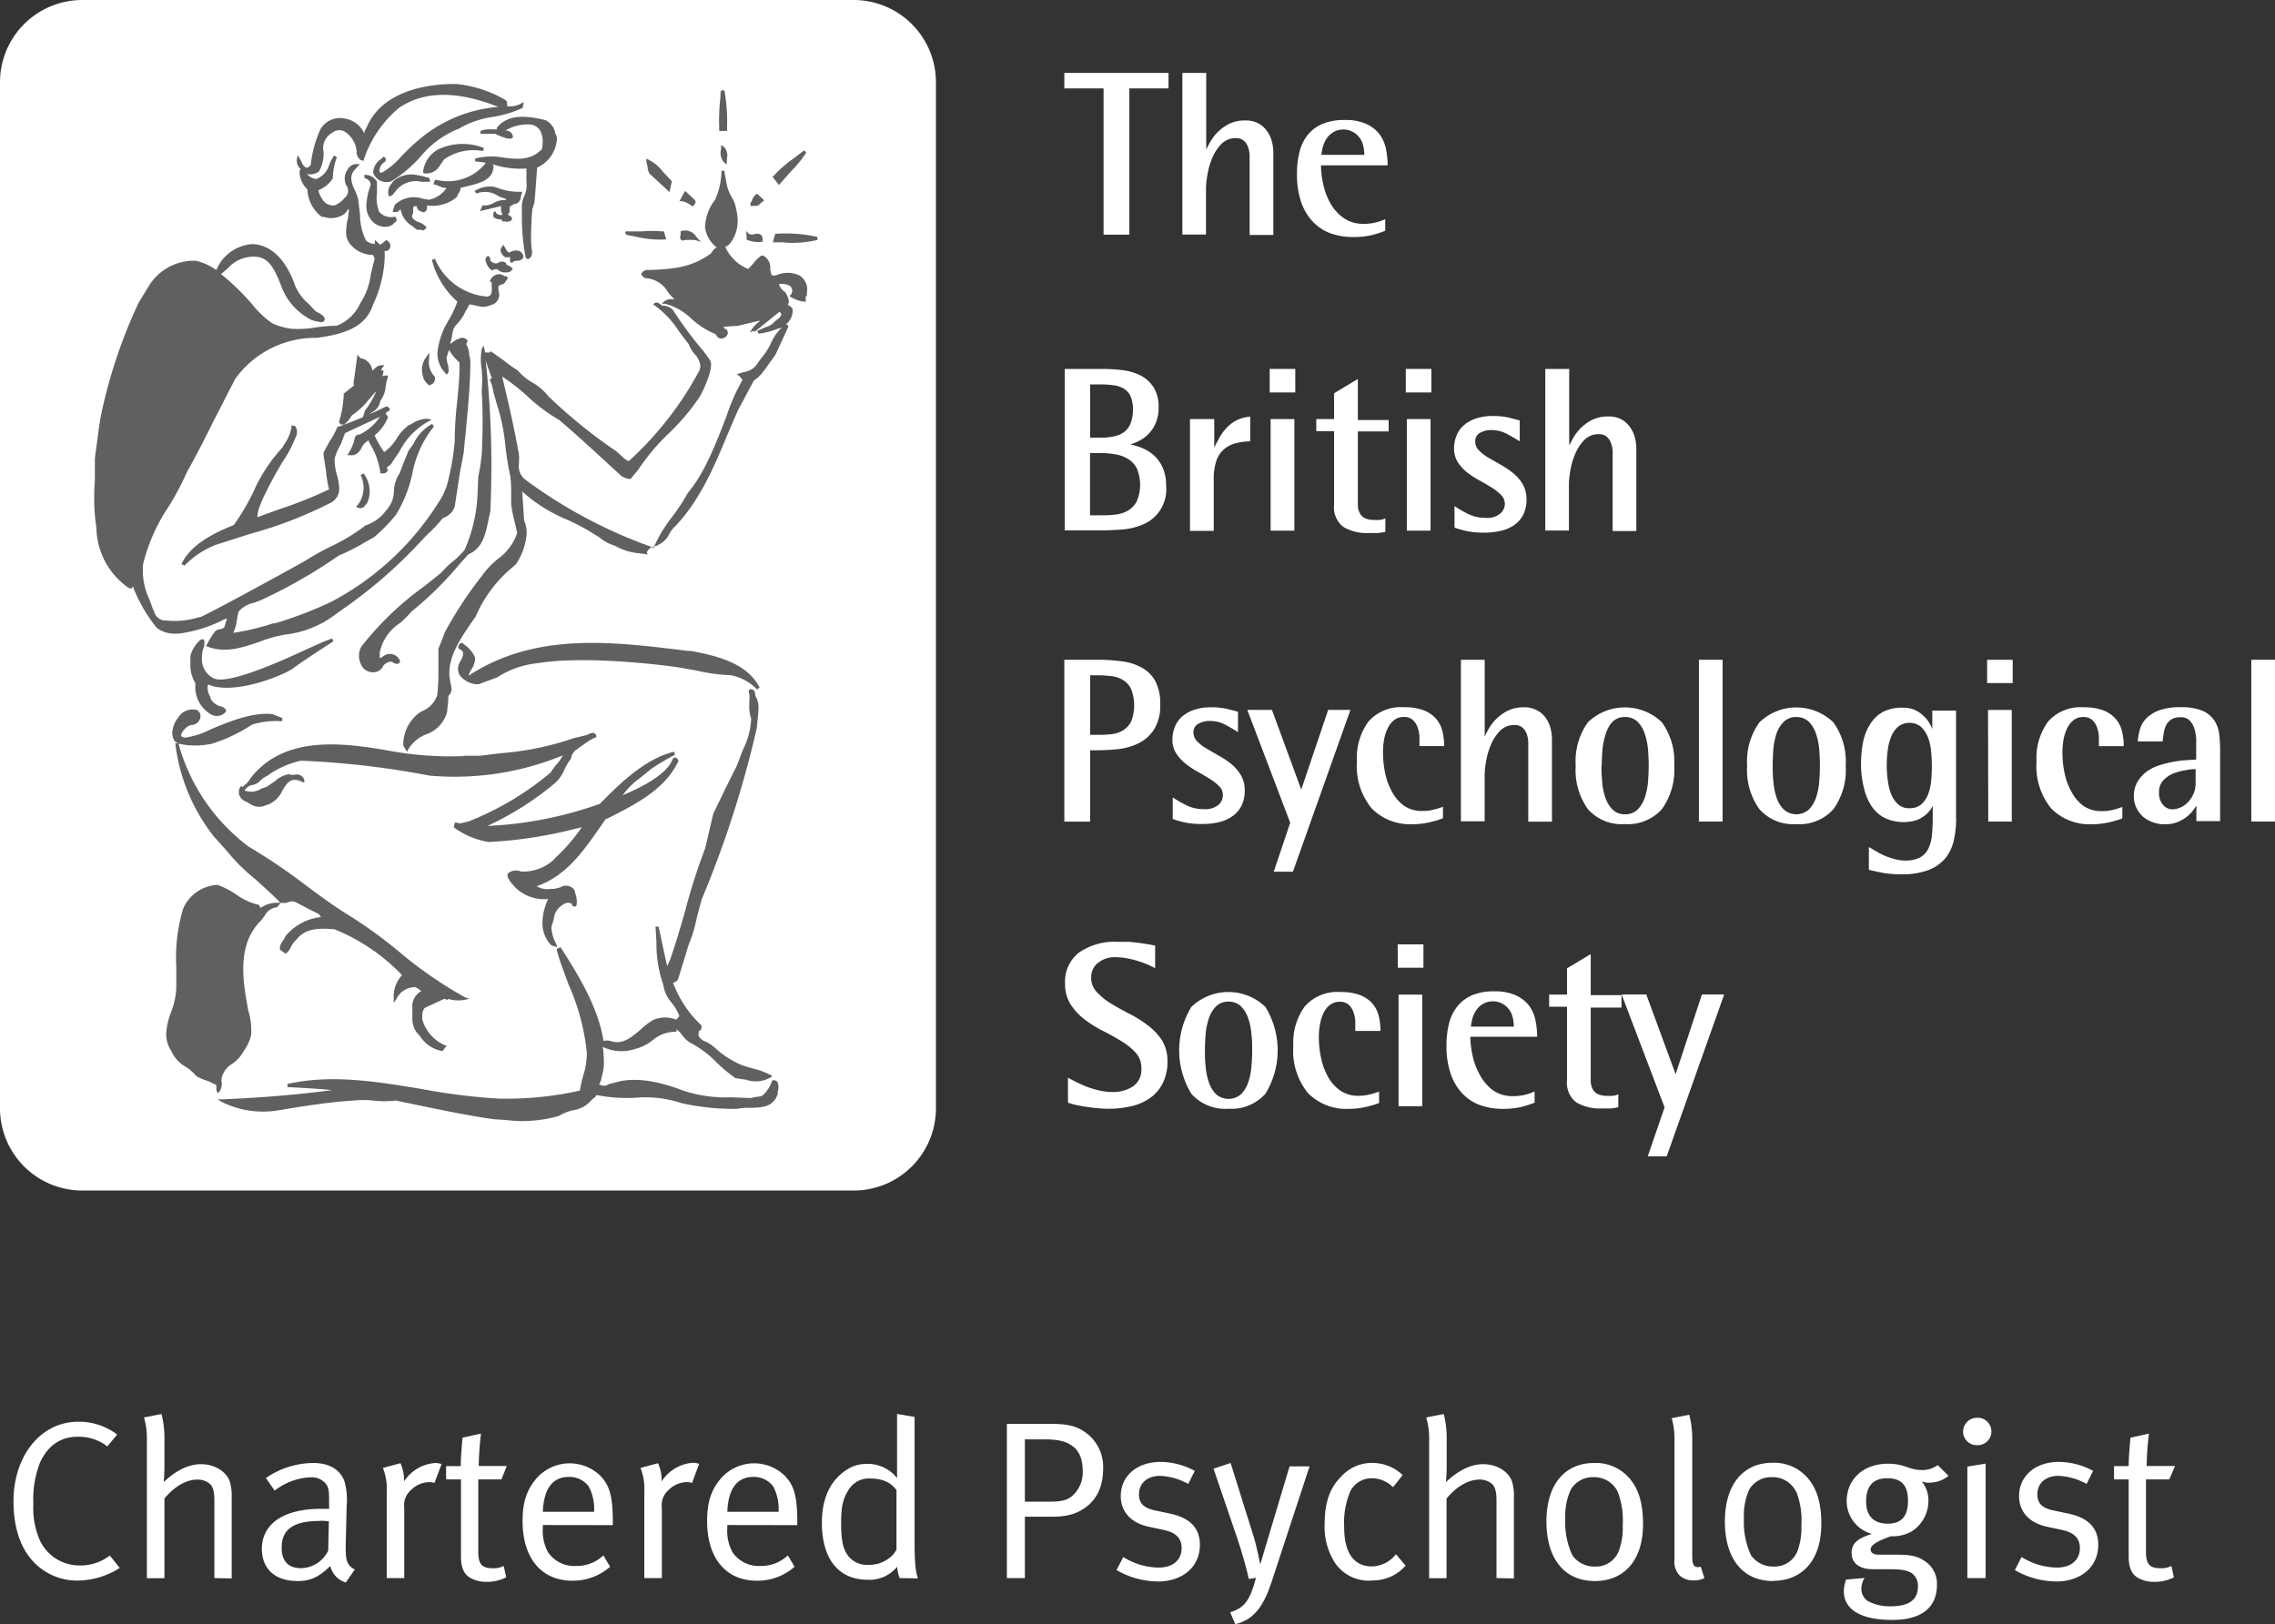 <svg xmlns="http://www.w3.org/2000/svg" viewBox="0 0 399.56 285.32"><rect x="0" y="0" width="399.56" height="285.32" fill="#333333" stroke="none"/><defs><style>.cls-1{fill:#fff;}.cls-2{fill:#606060;}</style></defs><title>Asset 1</title><g id="Layer_2" data-name="Layer 2"><g id="Layer_1-2" data-name="Layer 1"><path class="cls-1" d="M193.82,15.53h-6.89V12.81h18.3v2.72h-6.88V41.22h-4.53Z"/><path class="cls-1" d="M207.68,12.81h4.17V26.27c.17-.35.41-.82.74-1.4a8.29,8.29,0,0,1,1.31-1.7,7.92,7.92,0,0,1,2-1.42,6.13,6.13,0,0,1,2.8-.59,4.73,4.73,0,0,1,2.25.48,4.54,4.54,0,0,1,1.52,1.3,5.58,5.58,0,0,1,.88,1.8,8,8,0,0,1,.29,2.11V41.28h-4.17V27.14a5.06,5.06,0,0,0-.34-1.48,2.5,2.5,0,0,0-.76-1,2,2,0,0,0-1.27-.39,3.47,3.47,0,0,0-2.57,1,8,8,0,0,0-1.62,2.48,12.77,12.77,0,0,0-.84,2.91,15.18,15.18,0,0,0-.26,2.42V41.2h-4.15V12.81Z"/><path class="cls-1" d="M243.33,40.52a16.74,16.74,0,0,1-2.6.83,14.31,14.31,0,0,1-3.13.29,11.48,11.48,0,0,1-3.81-.62,7.92,7.92,0,0,1-3.14-2,9.64,9.64,0,0,1-2.11-3.46,15,15,0,0,1-.75-5.07,15.33,15.33,0,0,1,.43-3.76,7.84,7.84,0,0,1,1.43-3,6.47,6.47,0,0,1,2.59-1.95,9.71,9.71,0,0,1,3.91-.7,8.65,8.65,0,0,1,3.86.72,5.93,5.93,0,0,1,2.29,1.8,6.47,6.47,0,0,1,1.12,2.58,14.55,14.55,0,0,1,.29,2.87H232a16.56,16.56,0,0,0,.38,3.22,11.79,11.79,0,0,0,1.23,3.36,7.92,7.92,0,0,0,2.32,2.63,6,6,0,0,0,3.61,1.06,8.72,8.72,0,0,0,3.75-.82v2Zm-3.71-13.27a8.44,8.44,0,0,0-.13-1.33,4.21,4.21,0,0,0-.52-1.45,3.52,3.52,0,0,0-1.12-1.15,3.51,3.51,0,0,0-5,1.26,5.24,5.24,0,0,0-.58,1.46,11.24,11.24,0,0,0-.2,1.16h7.54v.05Z"/><path class="cls-1" d="M186.93,64.81h6.48a29,29,0,0,1,3.6.2,9.63,9.63,0,0,1,3.23.91A6,6,0,0,1,202.58,68a6.28,6.28,0,0,1,.9,3.61,6.59,6.59,0,0,1-.47,2.63,6.11,6.11,0,0,1-2.79,3.12,9.84,9.84,0,0,1-1.71.72,11.24,11.24,0,0,1,2.25.69,7,7,0,0,1,2,1.31,6.67,6.67,0,0,1,1.48,2.15,7.89,7.89,0,0,1,.57,3.15,6.66,6.66,0,0,1-4.24,6.82,11.75,11.75,0,0,1-3.75.84c-1.32.09-2.46.13-3.42.13H187V64.81Zm4.53,12.08h1.93a10.69,10.69,0,0,0,2.25-.24,4.38,4.38,0,0,0,1.8-.77,3.51,3.51,0,0,0,1.14-1.53,6.69,6.69,0,0,0,.4-2.42,5.67,5.67,0,0,0-.4-2.27,3.18,3.18,0,0,0-1.12-1.34,4.61,4.61,0,0,0-1.8-.63,15.65,15.65,0,0,0-2.27-.16h-1.93Zm0,13.63h1.93c.77,0,1.55,0,2.36-.11a5.68,5.68,0,0,0,2.21-.63,4.28,4.28,0,0,0,1.65-1.62,7.44,7.44,0,0,0,.07-5.83,4.24,4.24,0,0,0-1.5-1.67,6,6,0,0,0-2.2-.83,14.32,14.32,0,0,0-2.61-.24h-1.93V90.52Z"/><path class="cls-1" d="M209.09,73.62h4.17v5c.32-.66.67-1.3,1-1.91A9.1,9.1,0,0,1,215.58,75a6.1,6.1,0,0,1,4-1.8v4.32a11.64,11.64,0,0,0-2.69.38,5.09,5.09,0,0,0-2,1.1,4.66,4.66,0,0,0-1.28,2,10.31,10.31,0,0,0-.44,3.26v9H209V73.62Z"/><path class="cls-1" d="M223,64.81h4.49v4.13H223Zm.16,8.81h4.17v19.6h-4.17Z"/><path class="cls-1" d="M243.37,93.4a8.31,8.31,0,0,1-1.41.24h-1.48a8.21,8.21,0,0,1-4.54-1.07,4.33,4.33,0,0,1-1.63-3.91V75.75h-3.13V73.62h3.13V69.08l4.17-2.51v7.22h5.41v2h-5.41V87.11q0,.9,0,1.8a3.16,3.16,0,0,0,.4,1.34,1.92,1.92,0,0,0,.9.81,3.87,3.87,0,0,0,1.58.27,8.34,8.34,0,0,0,1,0,3.13,3.13,0,0,0,.95-.27v2.4Z"/><path class="cls-1" d="M246.92,64.81h4.47v4.13H246.9V64.81Zm.16,8.81h4.17v19.6h-4.17Z"/><path class="cls-1" d="M266.82,77.48c-.73-.47-1.49-.91-2.27-1.31a5.73,5.73,0,0,0-2.67-.62A4,4,0,0,0,260,76a1.65,1.65,0,0,0-.9,1.59,2.13,2.13,0,0,0,.67,1.55,7.72,7.72,0,0,0,1.67,1.28l2.17,1.24a15.81,15.81,0,0,1,2.16,1.47,7.1,7.1,0,0,1,1.66,1.92,5.27,5.27,0,0,1,.67,2.69,6,6,0,0,1-.58,2.71,5.09,5.09,0,0,1-1.59,1.8,6.78,6.78,0,0,1-2.36,1,12.5,12.5,0,0,1-2.92.32,13.7,13.7,0,0,1-3.19-.31,20.46,20.46,0,0,1-2-.56V88.91a22,22,0,0,0,2.31,1.34,6.82,6.82,0,0,0,3.14.72,3.6,3.6,0,0,0,2.59-.76,2.3,2.3,0,0,0,.8-1.71,2.19,2.19,0,0,0-.67-1.55,8.61,8.61,0,0,0-1.64-1.3c-.66-.41-1.37-.82-2.13-1.24A14.41,14.41,0,0,1,257.68,83a7.8,7.8,0,0,1-1.64-1.8,4.45,4.45,0,0,1-.66-2.43,6,6,0,0,1,.39-2.15A4.78,4.78,0,0,1,257,74.79a6.24,6.24,0,0,1,2.13-1.24,9.09,9.09,0,0,1,3.15-.47,11.75,11.75,0,0,1,2.83.31l1.8.47v3.6Z"/><path class="cls-1" d="M271.44,64.81h4.16V78.27c.17-.35.42-.82.74-1.4a8.34,8.34,0,0,1,1.32-1.7,7.75,7.75,0,0,1,2-1.42,6.25,6.25,0,0,1,2.79-.59,4.77,4.77,0,0,1,2.26.48,4.61,4.61,0,0,1,1.51,1.3,5.82,5.82,0,0,1,.89,1.8,7.94,7.94,0,0,1,.28,2.11V93.28h-4.16V79.14a5.34,5.34,0,0,0-.36-1.48,2.5,2.5,0,0,0-.76-1,2,2,0,0,0-1.28-.39,3.46,3.46,0,0,0-2.56,1,8,8,0,0,0-1.62,2.48,12.72,12.72,0,0,0-.85,2.92,14.92,14.92,0,0,0-.25,2.41V93.2H271.4V64.81Z"/><path class="cls-1" d="M186.93,115.9h5.84a32,32,0,0,1,4.37.29,9.57,9.57,0,0,1,3.48,1.14,6.09,6.09,0,0,1,2.31,2.36,8.4,8.4,0,0,1,.84,4,7.88,7.88,0,0,1-1.11,4.5,6.85,6.85,0,0,1-2.78,2.42,10.81,10.81,0,0,1-3.61,1c-1.27.12-2.47.19-3.6.19h-1.21v12.53h-4.53V115.9Zm4.53,13.18h1.31a18.19,18.19,0,0,0,2.45-.11,4.91,4.91,0,0,0,2.06-.7,3.92,3.92,0,0,0,1.42-1.6,7.94,7.94,0,0,0,0-5.52,3.51,3.51,0,0,0-1.28-1.57,4.84,4.84,0,0,0-2-.77,17.63,17.63,0,0,0-2.71-.18h-1.24Z"/><path class="cls-1" d="M217.37,128.58c-.74-.48-1.5-.92-2.27-1.32a5.73,5.73,0,0,0-2.69-.61,4.08,4.08,0,0,0-1.9.47,1.65,1.65,0,0,0-.9,1.58,2.23,2.23,0,0,0,.67,1.56,7.74,7.74,0,0,0,1.68,1.27l2.16,1.25a14.36,14.36,0,0,1,2.16,1.46,7.06,7.06,0,0,1,1.66,1.95,5,5,0,0,1,.67,2.68,5.78,5.78,0,0,1-.58,2.71,5,5,0,0,1-1.58,1.8,6.86,6.86,0,0,1-2.36,1.05,12.5,12.5,0,0,1-2.92.32,14.29,14.29,0,0,1-3.2-.3,20.5,20.5,0,0,1-2-.57v-3.8a22,22,0,0,0,2.31,1.34,6.78,6.78,0,0,0,3.13.72,3.64,3.64,0,0,0,2.6-.76,2.3,2.3,0,0,0,.77-1.71,2.14,2.14,0,0,0-.66-1.55,8.59,8.59,0,0,0-1.65-1.3c-.66-.41-1.37-.83-2.12-1.25a13.85,13.85,0,0,1-2.13-1.42,7.8,7.8,0,0,1-1.64-1.8,4.38,4.38,0,0,1-.67-2.44,6,6,0,0,1,.4-2.14,4.73,4.73,0,0,1,1.21-1.81,6.2,6.2,0,0,1,2.12-1.24,9.18,9.18,0,0,1,3.16-.47,11.75,11.75,0,0,1,2.83.31l1.8.46v3.61Z"/><path class="cls-1" d="M226.6,144.53l-7.54-19.83h4.33l5.15,14,4.73-14h3.91l-10.1,28.43h-3.37Z"/><path class="cls-1" d="M253.34,143.79a18.27,18.27,0,0,1-2.6.73,13,13,0,0,1-2.63.27A9.46,9.46,0,0,1,240.9,142a11.71,11.71,0,0,1-2.58-8.28,10.82,10.82,0,0,1,2-6.94,7.59,7.59,0,0,1,6.28-2.54,9.62,9.62,0,0,1,3.32.49,5.56,5.56,0,0,1,2.18,1.4,5.28,5.28,0,0,1,1.19,2.16,10.43,10.43,0,0,1,.34,2.78H249.3v-1.8a6.12,6.12,0,0,0-.38-1.64,3,3,0,0,0-.85-1.21,2.27,2.27,0,0,0-1.55-.47,2.65,2.65,0,0,0-1.59.49,3.79,3.79,0,0,0-1.13,1.35,7.32,7.32,0,0,0-.69,2,12.74,12.74,0,0,0-.21,2.47,16.91,16.91,0,0,0,.39,3.61,11.25,11.25,0,0,0,1.25,3.31,7.05,7.05,0,0,0,2.05,2.36,5.46,5.46,0,0,0,3.23.92,7.75,7.75,0,0,0,1.8-.19,13,13,0,0,0,1.81-.55v1.93Z"/><path class="cls-1" d="M256.6,115.9h4.16v13.47c.17-.36.42-.83.74-1.41a8,8,0,0,1,1.32-1.69,7.79,7.79,0,0,1,2-1.43,6.25,6.25,0,0,1,2.79-.59,4.66,4.66,0,0,1,2.26.49A4.46,4.46,0,0,1,271.4,126a5.87,5.87,0,0,1,.89,1.81,7.84,7.84,0,0,1,.28,2.11v14.42h-4.16V130.24a5,5,0,0,0-.34-1.48,2.44,2.44,0,0,0-.76-1,2,2,0,0,0-1.28-.4,3.47,3.47,0,0,0-2.56,1,7.84,7.84,0,0,0-1.62,2.47,13,13,0,0,0-.85,2.92,15,15,0,0,0-.25,2.42v8.11h-4.17V115.9Z"/><path class="cls-1" d="M285.4,144.77a7.94,7.94,0,0,1-6.52-2.63,11.86,11.86,0,0,1-2.14-7.63,11.86,11.86,0,0,1,2.14-7.63,9.39,9.39,0,0,1,13,0,11.74,11.74,0,0,1,2.16,7.63,11.74,11.74,0,0,1-2.16,7.63A8,8,0,0,1,285.4,144.77Zm-4.14-10.26c0,.9.05,1.85.13,2.85a11.37,11.37,0,0,0,.56,2.76,5.53,5.53,0,0,0,1.26,2.09,3,3,0,0,0,2.19.83,3,3,0,0,0,2.21-.83,5.29,5.29,0,0,0,1.26-2.09,11.89,11.89,0,0,0,.57-2.76q.12-1.49.12-2.85t-.12-2.85a11.78,11.78,0,0,0-.57-2.76,5.36,5.36,0,0,0-1.26-2.11,3.05,3.05,0,0,0-2.21-.83,3,3,0,0,0-2.19.83A5.38,5.38,0,0,0,282,129a11.87,11.87,0,0,0-.56,2.76c-.08,1-.13,1.88-.13,2.78Z"/><path class="cls-1" d="M298.38,115.9h4.16v28.42h-4.16Z"/><path class="cls-1" d="M315.47,144.77a7.9,7.9,0,0,1-6.47-2.63,11.81,11.81,0,0,1-2.15-7.63A11.79,11.79,0,0,1,309,126.9a9.36,9.36,0,0,1,13,0,11.74,11.74,0,0,1,2.16,7.63,11.71,11.71,0,0,1-2.16,7.62,8,8,0,0,1-6.56,2.62Zm-4.13-10.26c0,.9,0,1.85.13,2.85a11.85,11.85,0,0,0,.55,2.76,5.43,5.43,0,0,0,1.27,2.09,3.33,3.33,0,0,0,4.4,0,5.53,5.53,0,0,0,1.26-2.09,11.87,11.87,0,0,0,.56-2.76q.12-1.49.12-2.85t-.12-2.85a11.28,11.28,0,0,0-.56-2.76,5.48,5.48,0,0,0-1.26-2.11,3.09,3.09,0,0,0-2.22-.83,3,3,0,0,0-2.18.83A5.5,5.5,0,0,0,312,128.9a11.85,11.85,0,0,0-.55,2.76C311.38,132.66,311.34,133.61,311.34,134.51Z"/><path class="cls-1" d="M343.56,143.74a17.52,17.52,0,0,1-.41,3.88,7.71,7.71,0,0,1-1.48,3.14,7.27,7.27,0,0,1-2.94,2.07,13.14,13.14,0,0,1-4.85.76,18.14,18.14,0,0,1-3.21-.26c-.88-.17-1.69-.35-2.44-.54v-4l1.18.7a13.7,13.7,0,0,0,1.47.77,13,13,0,0,0,1.81.64,6.83,6.83,0,0,0,1.91.27,5.47,5.47,0,0,0,2.61-.54,3.48,3.48,0,0,0,1.46-1.53,6.89,6.89,0,0,0,.63-2.35,29.19,29.19,0,0,0,.15-3V141.6a6.59,6.59,0,0,1-.56.82,4.65,4.65,0,0,1-1.05,1,5.23,5.23,0,0,1-1.46.72,7.84,7.84,0,0,1-5.41-.47,6.3,6.3,0,0,1-2.28-2.07,9.49,9.49,0,0,1-1.32-3.17,17.13,17.13,0,0,1-.52-4,20.62,20.62,0,0,1,.34-3.92,9,9,0,0,1,1.21-3.2,6.21,6.21,0,0,1,2.23-2.21,7.19,7.19,0,0,1,3.61-.78,5.06,5.06,0,0,1,2.07.4,5.5,5.5,0,0,1,1.48,1,5.27,5.27,0,0,1,1,1.19,10.18,10.18,0,0,1,.58,1.14v-3.23h4.17v19Zm-12.19-9.36a20.52,20.52,0,0,0,.17,2.6,9.89,9.89,0,0,0,.59,2.47,4.84,4.84,0,0,0,1.19,1.8,2.81,2.81,0,0,0,2,.73,3.12,3.12,0,0,0,2.15-.71,4.58,4.58,0,0,0,1.19-1.8,9,9,0,0,0,.52-2.4c.07-.86.11-1.71.11-2.54s-.05-1.69-.13-2.58a9,9,0,0,0-.56-2.45,5.19,5.19,0,0,0-1.19-1.8,3.24,3.24,0,0,0-4.09,0,4.7,4.7,0,0,0-1.21,1.8,9.35,9.35,0,0,0-.58,2.4,22.78,22.78,0,0,0-.16,2.48Z"/><path class="cls-1" d="M349,115.9h4.49V120H349Zm.16,8.82h4.17v19.6H349.2Z"/><path class="cls-1" d="M372.7,143.79a18.27,18.27,0,0,1-2.6.73,13,13,0,0,1-2.63.27,9.46,9.46,0,0,1-7.21-2.76,11.74,11.74,0,0,1-2.58-8.3,10.82,10.82,0,0,1,2-6.94,7.59,7.59,0,0,1,6.28-2.54,9.62,9.62,0,0,1,3.32.49,5.67,5.67,0,0,1,2.18,1.4,5.2,5.2,0,0,1,1.19,2.17,10.36,10.36,0,0,1,.34,2.77h-4.36v-1.8a6.21,6.21,0,0,0-.38-1.64,3,3,0,0,0-.85-1.21,2.32,2.32,0,0,0-1.55-.47,2.67,2.67,0,0,0-1.59.49,3.79,3.79,0,0,0-1.13,1.35,7.32,7.32,0,0,0-.69,2,12.74,12.74,0,0,0-.21,2.47,16.84,16.84,0,0,0,.39,3.61,11.25,11.25,0,0,0,1.25,3.31,7.12,7.12,0,0,0,2.05,2.38,5.46,5.46,0,0,0,3.23.92,7.75,7.75,0,0,0,1.8-.19,13.83,13.83,0,0,0,1.8-.54v1.92Z"/><path class="cls-1" d="M385.68,141.6a9.55,9.55,0,0,1-.7,1,6.29,6.29,0,0,1-1.14,1.05,6.69,6.69,0,0,1-1.59.83,6,6,0,0,1-2.11.32,5.61,5.61,0,0,1-2.14-.4,5.41,5.41,0,0,1-1.7-1,5.18,5.18,0,0,1-1.11-1.55,4.55,4.55,0,0,1-.42-1.92,4.93,4.93,0,0,1,.63-2.57,6.24,6.24,0,0,1,1.62-1.81,7.83,7.83,0,0,1,2.22-1.11,21.24,21.24,0,0,1,2.47-.62,17.68,17.68,0,0,1,2.29-.28l1.72-.11v-3.61a7.3,7.3,0,0,0-.31-1.8,3.65,3.65,0,0,0-.83-1.44,2.09,2.09,0,0,0-1.59-.58,3,3,0,0,0-1.55.34,2.54,2.54,0,0,0-.92.92,4.34,4.34,0,0,0-.47,1.35c-.09.52-.17,1.07-.23,1.64h-4.36a10.18,10.18,0,0,1,.39-2.18,4.6,4.6,0,0,1,1.14-1.91,6.19,6.19,0,0,1,2.27-1.39,11.1,11.1,0,0,1,3.75-.54,9.67,9.67,0,0,1,3.77.61,4.86,4.86,0,0,1,2.07,1.65,5.39,5.39,0,0,1,.89,2.36,21.47,21.47,0,0,1,.18,2.77v12.63h-4.17V141.6Zm0-6.48a7.46,7.46,0,0,0-1.8.18,9.69,9.69,0,0,0-2.13.56,5,5,0,0,0-1.8,1.21,3,3,0,0,0-.76,2.16,3.15,3.15,0,0,0,.68,2.13,2.17,2.17,0,0,0,1.72.81,3.33,3.33,0,0,0,1.24-.27,3.8,3.8,0,0,0,1.31-.85,4.79,4.79,0,0,0,1.48-3.6v-2.31Z"/><path class="cls-1" d="M395.4,115.9h4.16v28.42H395.4Z"/><path class="cls-1" d="M202.93,170.1l-1.1-.54a15.42,15.42,0,0,0-1.64-.63,17.31,17.31,0,0,0-2-.54,12.42,12.42,0,0,0-2.28-.24,4.71,4.71,0,0,0-3.08,1,3.21,3.21,0,0,0-1.19,2.59,3.57,3.57,0,0,0,1,2.54,12,12,0,0,0,2.38,1.95c1,.61,2.06,1.2,3.23,1.81a19.53,19.53,0,0,1,3.23,2,10.41,10.41,0,0,1,2.56,2.65,6.83,6.83,0,0,1,1,3.77,8.34,8.34,0,0,1-.81,3.8,7.18,7.18,0,0,1-2.2,2.6,9.24,9.24,0,0,1-3.3,1.46,17.14,17.14,0,0,1-4,.45,20.39,20.39,0,0,1-2.34-.13c-.77-.08-1.48-.18-2.13-.29s-1.21-.22-1.69-.34a8.11,8.11,0,0,1-1-.31v-4.39c.32.19.76.42,1.32.7s1.15.55,1.8.83a18,18,0,0,0,2.27.7,10.66,10.66,0,0,0,2.45.29,6.4,6.4,0,0,0,3.61-1,3.58,3.58,0,0,0,1.44-3.15,4,4,0,0,0-1-2.76,11.52,11.52,0,0,0-2.47-2c-1-.61-2.06-1.21-3.23-1.8a19.53,19.53,0,0,1-3.23-2,10.84,10.84,0,0,1-2.47-2.63,6.64,6.64,0,0,1-1-3.73,6.44,6.44,0,0,1,2.44-5.42,11,11,0,0,1,6.88-1.89h2l1.8.2,1.59.25,1.11.2V170Z"/><path class="cls-1" d="M215.75,194.77a7.92,7.92,0,0,1-6.51-2.63,14.67,14.67,0,0,1,0-15.26,9.39,9.39,0,0,1,13,0,14.56,14.56,0,0,1,0,15.26A8,8,0,0,1,215.75,194.77Zm-4.13-10.26c0,.9,0,1.85.13,2.85a11.37,11.37,0,0,0,.56,2.76,5.53,5.53,0,0,0,1.26,2.09,3.33,3.33,0,0,0,4.4,0,5.29,5.29,0,0,0,1.26-2.09,11.37,11.37,0,0,0,.56-2.76c.09-1,.13-1.94.13-2.85s0-1.86-.13-2.85a11.28,11.28,0,0,0-.56-2.76,5.36,5.36,0,0,0-1.26-2.11,3.06,3.06,0,0,0-2.22-.83,3,3,0,0,0-2.18.83,5.48,5.48,0,0,0-1.26,2.11,11.37,11.37,0,0,0-.56,2.76C211.67,182.66,211.62,183.61,211.62,184.51Z"/><path class="cls-1" d="M242.17,193.79a18.27,18.27,0,0,1-2.6.73,13,13,0,0,1-2.63.27,9.46,9.46,0,0,1-7.21-2.76,11.71,11.71,0,0,1-2.58-8.28,10.77,10.77,0,0,1,2-6.94,7.56,7.56,0,0,1,6.27-2.54,9.36,9.36,0,0,1,3.32.49,5.56,5.56,0,0,1,2.18,1.4,5.28,5.28,0,0,1,1.19,2.16,10.86,10.86,0,0,1,.34,2.78h-4.42v-1.8a5.76,5.76,0,0,0-.38-1.64,2.85,2.85,0,0,0-.84-1.21,2.3,2.3,0,0,0-1.55-.47,2.65,2.65,0,0,0-1.59.49,3.81,3.81,0,0,0-1.14,1.35,7.64,7.64,0,0,0-.68,2,12.75,12.75,0,0,0-.22,2.47,17.59,17.59,0,0,0,.4,3.61,11.51,11.51,0,0,0,1.24,3.31,7.13,7.13,0,0,0,2.11,2.36,5.44,5.44,0,0,0,3.23.92,7.81,7.81,0,0,0,1.8-.19,12.47,12.47,0,0,0,1.8-.55v1.93Z"/><path class="cls-1" d="M245.47,165.9H250V170h-4.49Zm.16,8.82h4.16v19.6h-4.16Z"/><path class="cls-1" d="M269.59,193.67a17,17,0,0,1-2.59.83,14.46,14.46,0,0,1-3.14.29,11.48,11.48,0,0,1-3.81-.62,8,8,0,0,1-3.14-2,9.47,9.47,0,0,1-2.1-3.46,14.79,14.79,0,0,1-.76-5.07,15.2,15.2,0,0,1,.43-3.79,7.8,7.8,0,0,1,1.43-3,6.73,6.73,0,0,1,2.59-2,9.76,9.76,0,0,1,3.92-.7,8.77,8.77,0,0,1,3.85.72,6,6,0,0,1,2.29,1.81,6.43,6.43,0,0,1,1.12,2.57,14.63,14.63,0,0,1,.29,2.87H258.23a16.67,16.67,0,0,0,.38,3.23,12,12,0,0,0,1.28,3.44,8.25,8.25,0,0,0,2.27,2.71,6.09,6.09,0,0,0,3.61,1.06,8.87,8.87,0,0,0,3.75-.83v1.89Zm-3.71-13.27a8.57,8.57,0,0,0-.13-1.34,4.23,4.23,0,0,0-.52-1.44,3.52,3.52,0,0,0-1.12-1.15,3.51,3.51,0,0,0-5,1.26,5.24,5.24,0,0,0-.58,1.46,11.53,11.53,0,0,0-.2,1.15h7.54v.06Z"/><path class="cls-1" d="M284.27,194.48a8.31,8.31,0,0,1-1.41.24h-1.48a8.21,8.21,0,0,1-4.54-1.07,4.33,4.33,0,0,1-1.62-3.91V176.85h-3.14v-2.13h3.14V170.1l4.16-2.5v7.21h5.41V177h-5.41v11.28c0,.6,0,1.2,0,1.81a3.31,3.31,0,0,0,.4,1.33,1.92,1.92,0,0,0,.9.81,4,4,0,0,0,1.59.27,8.18,8.18,0,0,0,1,0,3.13,3.13,0,0,0,.95-.27v2.29Z"/><path class="cls-1" d="M292.35,194.53l-7.54-19.83h4.33l5.15,14,4.62-14h3.91l-10.1,28.44h-3.33Z"/><path class="cls-2" d="M26.84,90.21,31,82.41c1.67-3.1,3.4-6.19,4.93-9.56A23.33,23.33,0,0,1,48.29,58.53a16.34,16.34,0,0,1-8.78-6.2l-.68-.68-1.67-1.38a6.72,6.72,0,0,0-5.86-1.41,12.38,12.38,0,0,0-5.08,6.88l-1.45,2.83-.29.72-1.13,3.1a75.75,75.75,0,0,0-4.58,27c0,1.55,0,3.12.12,4.69a12.36,12.36,0,0,0,3.82,7.71,1.9,1.9,0,0,1,.52.5,7.75,7.75,0,0,1-.21-1.79,20.84,20.84,0,0,1,3.32-9.34Z"/><path class="cls-2" d="M133.54,47.79a3,3,0,0,1,0-.6v-.27a1.53,1.53,0,0,0-.41.81h.37"/><path class="cls-2" d="M64.35,65.4v-.33a5.08,5.08,0,0,1-.5-.54l-.27,2.07a1.7,1.7,0,0,0,.81-1.08"/><path class="cls-2" d="M39.22,186.45a1.5,1.5,0,0,1-1.65-1.34,1.6,1.6,0,0,1,0-.31l-.2-.85v-.16l.43-.68a22.82,22.82,0,0,1,3-4,18.37,18.37,0,0,1-.91-5.7A22.48,22.48,0,0,1,42,164.24a15.72,15.72,0,0,1,3.12-4.13,16.91,16.91,0,0,1-6.2-1.92,3.06,3.06,0,0,0-3.69.12,2.61,2.61,0,0,0-1,.89,3.8,3.8,0,0,0-.64,2.07v4.91c.14,5,.31,10.2-2.71,14.66-1.34,2.66.81,3.92,2.89,5.16A7.25,7.25,0,0,1,36,187.69a1.93,1.93,0,0,0,1.76.23h.76c.21-.44.45-.91.7-1.39m.17-21.11h.41v.39a3.09,3.09,0,0,0,.58,2.33l.25.35h-.44a1.58,1.58,0,0,1-1.32-.2.9.9,0,0,1-.25-.75V167a1.31,1.31,0,0,1,.79-1.67l.08,0"/><path class="cls-2" d="M39.43,183.73l-.1.31a2.48,2.48,0,0,0,.18.76,3.18,3.18,0,0,1,.19.75,11.62,11.62,0,0,1,1.38-1.82l.21-.87a3.64,3.64,0,0,0,0-.66,5.61,5.61,0,0,0-1.88,1.61"/><path class="cls-2" d="M126.17,41.12a12.53,12.53,0,0,1,.21-1.92l.19-1.22.76.73v.14a3.64,3.64,0,0,0,0,.66,7.22,7.22,0,0,0,0,.93v.48a5.8,5.8,0,0,0,.66-2.48,8.53,8.53,0,0,0-.8-3.34,7.63,7.63,0,0,0-1.68,4.12,4.26,4.26,0,0,0,.25,1.37l.42.7v-.17"/><path class="cls-2" d="M127.85,48.74a3.36,3.36,0,0,1,1.75-.19h.79a7.54,7.54,0,0,1-3.51-2.82v-.67a6.7,6.7,0,0,1-1.49,1.47l-.23.19a8.5,8.5,0,0,1-1.79.88l-.33.15-.25.12a8.55,8.55,0,0,1-1.41.54,18.36,18.36,0,0,0,3.22.23l3.37.14"/><path class="cls-2" d="M66.66,65.34v-.17l-.6.89a3.89,3.89,0,0,1-2.33,2.06,3.92,3.92,0,0,0-2.07,1.6,4.79,4.79,0,0,0,0,1.07v.14L62,70.6a25,25,0,0,0,4-4.13l.56-1.13"/><path class="cls-1" d="M149.93,0H14.45A14.45,14.45,0,0,0,0,14.45V194.69a14.45,14.45,0,0,0,14.45,14.45H149.93a14.45,14.45,0,0,0,14.45-14.45V14.45A14.45,14.45,0,0,0,149.93,0"/><path class="cls-2" d="M135.79,31a21,21,0,0,1,3.68-3.23l1.73-1.34.41.36a19.63,19.63,0,0,1-2.74,3.36l-2.07,2.35L135.65,31Z"/><path class="cls-2" d="M132.12,35.09a2,2,0,0,1,.64-.92l.18-.15,1,.89.25.31-.64.51a1.05,1.05,0,0,1-1,.44h-.76v-.52a.88.88,0,0,0,.31-.56"/><path class="cls-2" d="M131.08,41.29v-.7l.46.49a1.3,1.3,0,0,0,1.09,0h.15a1.09,1.09,0,0,1,.95.25,1.07,1.07,0,0,1,.18.93v.23h-.24a5,5,0,0,1-2.54-.4v-.8Z"/><path class="cls-2" d="M126.54,17c0-.89,0-1.11.38-1.16a.36.36,0,0,1,.37.27v.13a31,31,0,0,1,.41,6V23h-1.38v-.27a36.65,36.65,0,0,1,.22-5.74"/><path class="cls-2" d="M127.7,27.83l-.1,1.07-.4-.33a2.57,2.57,0,0,1-.55-2.42v-.66l.37.21a2.07,2.07,0,0,1,.62,2.21"/><path class="cls-2" d="M123.12,42.5l-1-.33a14.74,14.74,0,0,0-1.88,0,.68.68,0,0,1-.62,0,.85.85,0,0,1-.08-.88v-.7h.14a2.25,2.25,0,0,1,2.6,1Z"/><path class="cls-2" d="M120.14,33.85l.19-.31L122,35.09l.19.39-.17.38-.33.41-.82-.52a3.43,3.43,0,0,0-1.12-.41h-.41Z"/><path class="cls-2" d="M114,28.1a7.27,7.27,0,0,1,2.42,2.06L118,31.85l-.41,1.9-3.51-3.24a2.65,2.65,0,0,1-.35-1.26l-.21-.83v-.57Z"/><path class="cls-2" d="M109.82,40.77a.39.39,0,0,1,.44-.12h2.29a25.13,25.13,0,0,1,3.88,0h.18l.4,1.42h-.29a17.75,17.75,0,0,1-4.65-.41l-1.9-.37-.31-.19V41Z"/><path class="cls-2" d="M97.44,23.2l.37.93v.23a5.89,5.89,0,0,1-3.47,5.08L94,34l-.14,1.59-.21.68-.17.52c-.14,1.69-.2,3.24-.2,4.5a15,15,0,0,0,.16,2.84v.34a1.11,1.11,0,0,1-.58,1,.44.44,0,0,1-.54-.28.43.43,0,0,0,0,0,36,36,0,0,1-.66-6.71V36.87a2.89,2.89,0,0,1,0-.72,4.29,4.29,0,0,1,.39-1.65,4.62,4.62,0,0,0,.41-2.56V29.6A15.46,15.46,0,0,1,87,29l-.6-.13.27.17v.12c0,2.46-2.45,3-4.4,3.51L80.86,33v.21a1.21,1.21,0,0,1-.31.72l-.25.48v.16a6.76,6.76,0,0,1-6,1.38h.2l.37.13H75v.43a.76.76,0,0,1-.66.79L74,37.16a1,1,0,0,1-.8-.93h-.48a.75.75,0,0,0-.16.58v.64a1.25,1.25,0,0,0-.19.56v.16a2.07,2.07,0,0,0,1.18.85,3.09,3.09,0,0,1,1.3.86H75l-.54.58-.76-.1h-.5l-.77-.64a4.15,4.15,0,0,1-2.06-2.93l-.17.08a.83.83,0,0,1-.88.37H69V37l.33-1a4.84,4.84,0,0,1,5-1.07l1,.16A4.93,4.93,0,0,0,78.44,33h.23a2.51,2.51,0,0,1-1.49-.29l-.8-.31h-.27l.27-.8h.27a8.5,8.5,0,0,0,8.69-3,13.22,13.22,0,0,0-1.88-.23v-.53a11.71,11.71,0,0,1,5-.15c2.45.29,4.78.54,6.72-1.5a6.59,6.59,0,0,0,.13-1.33,3.66,3.66,0,0,0-.54-2.06,2.26,2.26,0,0,0-1.67-.93,7.59,7.59,0,0,0-4.38,1.08,1.2,1.2,0,0,1,1.36,1c0,.05,0,.1,0,.15a.59.59,0,0,1-.71.23H89l-.72-.27A6.19,6.19,0,0,1,87,23.51H84.39V23a4.05,4.05,0,0,1,1.79-.27h1.08v-.29c2.06-2.54,5.41-2.06,8.46-1.36a3.08,3.08,0,0,1,1.78,2.21"/><path class="cls-2" d="M87.53,34.45A4.12,4.12,0,0,0,83.67,34l-.33-.43a5,5,0,0,1,3.36-.77l.81.25a10.23,10.23,0,0,0,3.8.64h.41l-.25.89a1.27,1.27,0,0,1-1.16,1.28L90,36l-.48.31v.43a1.19,1.19,0,0,1-.37,1,1,1,0,0,1,.74.53.48.48,0,0,1-.1.46,1.39,1.39,0,0,1-1.16.16h-.41v-.14a.67.67,0,0,0-.58-.23,1.43,1.43,0,0,1-1-.45v-.36a.45.45,0,0,1,.25-.53h.23v.24a1.28,1.28,0,0,0,1.09.34l-.14.14.16-.35a1.11,1.11,0,0,1-.23-.72,5.23,5.23,0,0,1,0-.56v-.06l-1.65.39-2.06.48.47-1H85a3.09,3.09,0,0,0,1.71-.43,3.68,3.68,0,0,1,2.07-.5l.16-.2a7.28,7.28,0,0,1-1.44-.52"/><path class="cls-2" d="M85.42,45.17l.19-.17h.16s.29,0,.36.73a1.13,1.13,0,0,0,1.34.47,1.11,1.11,0,0,1,1.4,0l.15.39h.26l.62.44.15.14-.11.21a1.06,1.06,0,0,1-.84.47h-.33a1.79,1.79,0,0,1-1.45-.57h-.23l-.39.06-.14.14h-.17a2.36,2.36,0,0,1-1-1.38.89.89,0,0,1,0-.89"/><path class="cls-2" d="M90,46.14a.38.38,0,0,1-.41-.17v-.78h-.85a1.74,1.74,0,0,1-.82-1.14.91.91,0,0,1,.31-.76l.14-.31.42.68L89,44c.27.44.33.39.68.25a2,2,0,0,1,1.49-.17,1.24,1.24,0,0,1,.74.87.62.62,0,0,1-.16.52,1.3,1.3,0,0,1-1,.33l-.56.12Z"/><path class="cls-2" d="M76.38,66.2v.11a1.36,1.36,0,0,1-.25,1l-.64.37h-.14a3.44,3.44,0,0,1-1-1.26v-.16A3.66,3.66,0,0,1,75,62.55l.39-.62v.87a3.74,3.74,0,0,0,1,3.4"/><path class="cls-2" d="M68.12,82.43v.15a.84.84,0,0,1-.88.57h-.46v-.27A13,13,0,0,0,65,78l-.31-.64A3.18,3.18,0,0,0,63.35,79l-.24.25a1.67,1.67,0,0,1-1.7.7H61l.19-.31a7.64,7.64,0,0,0,1.15-2.87l.15-.14a.67.67,0,0,1,.54-.29l.1,0a8.85,8.85,0,0,0,3.61-3.14l-1.2.58-4.95,2.31L59.87,78a11.16,11.16,0,0,0-1.08,2.48,3.05,3.05,0,0,0,0,.74,9.24,9.24,0,0,0,.4,2.27,9.72,9.72,0,0,1,.39,2.27,2.78,2.78,0,0,1-1.74,2.68A72.72,72.72,0,0,1,44,93.76l-6,1.92a15.26,15.26,0,0,0-5.59,3.68l-.54-.27c1.59-3.43,5.72-5.47,9.19-6.86a40.37,40.37,0,0,0,3.41-5.74,28,28,0,0,1,5.12-7.86l.35-.6a7.41,7.41,0,0,0,1.26-3V74.7l.66.17a1.88,1.88,0,0,1,0,2.06l-.17.42A18.92,18.92,0,0,1,49.71,81a73.92,73.92,0,0,0-3.55,6.59l-.43,1.05a6.26,6.26,0,0,0-.52,2.21l4.13-1.49a71.13,71.13,0,0,0,8.46-3.4,19.94,19.94,0,0,1-.55-3.27L56.83,80v-.52l1-1.85a14.08,14.08,0,0,0,1.36-2.46V75h.13c1.38-.48,2.87-1.06,4.4-1.7l.31-.91v-.18a14.19,14.19,0,0,0,2.06-3.53L64.93,70a14,14,0,0,1-3.16,3,5.12,5.12,0,0,1-1.32,1.57h-.58l-.33-.39.12-.5a18,18,0,0,0,.7-4.13v-.39l1.84-1.46-.12-.27.7-5.12.51.6a2.47,2.47,0,0,1,2.07,2v.2l.41-.31a1.76,1.76,0,0,1,1.14-.64h.6l-.62.83.47.14a5,5,0,0,1-.21,1,1.17,1.17,0,0,1,.6-.16h.37v.33a7.77,7.77,0,0,0-.39,1.65,4.53,4.53,0,0,1-.93,2.44,2.68,2.68,0,0,1-1.52,2.06l-.38.31c1-.43,1.94-.89,2.93-1.36a.74.74,0,0,1,.64.47.53.53,0,0,1-.41.44l-.21.1v.15h-.16l.43.66v.14a7.74,7.74,0,0,1-2.33,3.12,15.49,15.49,0,0,0,1.69,2.93A8.17,8.17,0,0,0,69.69,77a8.37,8.37,0,0,1,2.07-2.29l.49-.21a5,5,0,0,1,2.87-.94l.7.2-.66.31a12.62,12.62,0,0,0-5,5.24l-1.26,1.86a1.37,1.37,0,0,1-.6.66c-.39.27-.41.33-.27.58"/><path class="cls-2" d="M63.37,83.42l.48-.27a5.24,5.24,0,0,1,1.07,3.16,4.85,4.85,0,0,1-.43,2.06l-.35.4a1,1,0,0,1-1.32.39L62.51,89l.25-.2a5,5,0,0,0,.57-5.35"/><path class="cls-2" d="M64,31.28v-.56a2.4,2.4,0,0,1,2.07,1l.14.14v2a6.72,6.72,0,0,0,.38,3.35,2.77,2.77,0,0,0,2.66.87h.21l.12.24a.61.61,0,0,1,0,.56l-.44.39a1.8,1.8,0,0,1-1,.54A3.13,3.13,0,0,1,65,38.36a3.83,3.83,0,0,1-.66-2.25A11.52,11.52,0,0,1,65,32.78l.12-.41A1.4,1.4,0,0,0,64,31.28"/><path class="cls-2" d="M74.52,31l.21.12h.21a.6.6,0,0,1,.59.54v.27H74.05a4.47,4.47,0,0,0-4.6,1.69l-.27.31a1,1,0,0,1-.75.53h-.2v-.2a2.29,2.29,0,0,1,.6-2.07l.26-.37a4.81,4.81,0,0,1,4.13-1.07Z"/><path class="cls-2" d="M74.32,30.33v-.27A5.16,5.16,0,0,1,77,26.22,10.14,10.14,0,0,1,85,26l-.16.54A8.93,8.93,0,0,0,78,28l-.66.93a2.76,2.76,0,0,1-2.79,1.53Z"/><path class="cls-2" d="M23.78,104.1a6.15,6.15,0,0,1-.41-1.11l-.21.35a.7.7,0,0,1-.64-.12,13.09,13.09,0,0,1-5.59-10.51,35.15,35.15,0,0,1-.27-8.07V80.51l.39-2.89c.25-1.92.5-3.92.93-5.8a89.55,89.55,0,0,1,6.34-18.58l1.88-3.1a9.28,9.28,0,0,1,8.25-4.33A10.82,10.82,0,0,1,38,47.44a7.32,7.32,0,0,1,6.44-4.56c4.55.26,6.67,5.16,7.37,7.24a8.75,8.75,0,0,0,2.42,3.28l1.2,1.28.39.21a3.33,3.33,0,0,1,1.09.77l.13.39a.67.67,0,0,1-.27.47,1,1,0,0,1-.74,0,4.32,4.32,0,0,1-1.88-.62,10.79,10.79,0,0,1-4.81-5.8l-.23-.55L49,49.22c-.81-1.8-1.78-4.13-4.28-4.13A6,6,0,0,0,40,47.15l-1.18,1a41.53,41.53,0,0,1,5.43,5.26,16.89,16.89,0,0,0,3.57,3.39l.41.17a11.54,11.54,0,0,0,2.93.78,17.37,17.37,0,0,0,4.26-.23,26.85,26.85,0,0,1,3.69-.29,7.49,7.49,0,0,0,4.13-3.9,11.85,11.85,0,0,0,1.88-5.14l.68-2.77-.29-.64a5.14,5.14,0,0,1-4.13-2.06,3.36,3.36,0,0,1-.6-2.06,11.56,11.56,0,0,1,.25-2,9.11,9.11,0,0,0,.23-1.73V36.7a1.42,1.42,0,0,0-.33.36,1.9,1.9,0,0,1-.66.66,3.93,3.93,0,0,1-3.32.39h-.42A6.37,6.37,0,0,1,54,33.48v-.2a4.51,4.51,0,0,1-1.38-2.81v-.29a.4.4,0,0,1,.23-.43A1.93,1.93,0,0,1,52.14,28l.15-.76L53,28.49a1.48,1.48,0,0,0,.89,1l.31-.15a.82.82,0,0,0,.39-.45,19.84,19.84,0,0,1,1.69-6.19,4,4,0,0,1,4.53-1.82A4.5,4.5,0,0,1,64,23.49v-.33l.31-.68v.1c3-7.51,12.9-7.88,15.89-7.82a21.21,21.21,0,0,1,8.57,2.81.72.72,0,0,1,.29.58v.53h.6a4.36,4.36,0,0,0,1.81-.45L92,17.9,91.78,19h-.1a19.85,19.85,0,0,1-5.06,1.53,16.09,16.09,0,0,0-6,2.06,16.74,16.74,0,0,0-6.83,5,22.2,22.2,0,0,1-5.06,4.25,2.49,2.49,0,0,1-3.19-1.51v0A2.87,2.87,0,0,1,66.85,28l.53-.49.19.12a.47.47,0,0,1,.14.58v.21h-.14a1.89,1.89,0,0,0-.91,1.73v.12a.67.67,0,0,0,.52,0,13,13,0,0,0,3.34-2.85c1-1,2-2,3.1-2.91a24.49,24.49,0,0,1,13.91-5.73c-7.29-2.87-13-2.83-17.44.16A20.19,20.19,0,0,0,63.9,28v.25l-.54-.12a1.75,1.75,0,0,1-.72-1.59,4.66,4.66,0,0,0-1.86-3.26,1.92,1.92,0,0,0-2.36,0A3.12,3.12,0,0,0,56.75,26,6.2,6.2,0,0,1,56,30.14a2.61,2.61,0,0,1-2.06.43,2.33,2.33,0,0,0,1.63.87A3.79,3.79,0,0,0,57.81,29a7.47,7.47,0,0,1,.88-1.68l.48.29a10.9,10.9,0,0,0-.72,3.74,5.41,5.41,0,0,1-2.52,2.06,3.08,3.08,0,0,0,.53,1.33l.21.35a2.22,2.22,0,0,0,2.06,1,4.19,4.19,0,0,0,1.74-1.28,1.58,1.58,0,0,0,.39-2.19l0,0a2.72,2.72,0,0,1,0-2.54l.17-.25a1.75,1.75,0,0,1,1.75-1h.43l-.92,1a2.25,2.25,0,0,0-.6,1.49,5.19,5.19,0,0,0,.62,2.06,7.82,7.82,0,0,1,.61,1.74l.31,2.58a10.31,10.31,0,0,0,1.06,4.56,2.51,2.51,0,0,0,1.55.6v-.72l.94.86.95-.72.21-.14.27.31a.9.9,0,0,1,.25,1.15.77.77,0,0,1-.91.48v.2a9.4,9.4,0,0,1,0,1.3,21.57,21.57,0,0,1-2.06,8c-1.33,4.12-5.5,5.18-9.85,5.77a17.32,17.32,0,0,0-14.33,7.21l-3.73,7.26c-1.49,3-3,6-4.75,9.11a49.52,49.52,0,0,1-3.29,6.19,31.18,31.18,0,0,0-4.45,10.18v1.22a11.74,11.74,0,0,0,1.13,4.73l.64,1.75.21.45A2.07,2.07,0,0,0,29.11,109a14.42,14.42,0,0,0,5.58-.5l.53-.12c.66-.17,11.81-6.19,18.29-9.81A48.66,48.66,0,0,1,58,96.05a33.45,33.45,0,0,0,6.2-3.75,7.18,7.18,0,0,0,3.65-2.69,5,5,0,0,0,1.34-3.34,5.87,5.87,0,0,1,1-3.14l.56-1.49,1-2.47L72.61,78a7.49,7.49,0,0,1,3.3-3.53l.29.45a18.79,18.79,0,0,0-3.78,8.26,23,23,0,0,1-2.89,7.27,29.32,29.32,0,0,1-3.82,3.9l-1.61.91a34.22,34.22,0,0,1-4.6,2.33,88.76,88.76,0,0,1-13.69,7.84l-1.26.48a4.52,4.52,0,0,0-2.68,1.59l-.15.76-.12.66a6.69,6.69,0,0,1-.64,2.25,40.77,40.77,0,0,0,7-1.67h.33a68.4,68.4,0,0,0,10-3.84A49.47,49.47,0,0,0,77.79,87l.66-1.59a43.79,43.79,0,0,0,1.42-8v-.78q.06-3,.42-6c.2-2.06.41-4.13.41-6v-.95a8.88,8.88,0,0,1-1.84-2.21l-.41,1.26V63a3.61,3.61,0,0,0,.16.87,3.59,3.59,0,0,1,.17,1v.52l-.33.43-.31-.35a5.11,5.11,0,0,1-1.32-3.47,13.42,13.42,0,0,1,2.06-5.88A20.82,20.82,0,0,0,80.33,53a14.76,14.76,0,0,1-4.48-7.35l.54-.19a10.88,10.88,0,0,0,9.27,6.65l.45-.23a1.39,1.39,0,0,0,.25-.88,3,3,0,0,0,0-.6V50a1.06,1.06,0,0,1,0-.5H86l.12-.31a1.83,1.83,0,0,1,1.3-1,1.39,1.39,0,0,1,1.08.25c.22.14.22.14.33,0l.41.37-.48.7a.94.94,0,0,1-.72.48l-.45.18a2.24,2.24,0,0,0,0,1,1.91,1.91,0,0,1-1.08,2.34H86.4a3.53,3.53,0,0,1-1.77.39l-1.43-.29-.72-.16-.68,1.17a8.49,8.49,0,0,1-1.9,2.69,4,4,0,0,0-.5,1.69l-.16.81a1.77,1.77,0,0,0-.15.51v.1l1-.72.46-.16a1.13,1.13,0,0,1,1.55.27V60l-.23.44a3.9,3.9,0,0,1,.54,1.85l.2,1c0,4.28-.41,8.26-.82,12.6l-.36,3.69L80.78,83l-.92,6A3.15,3.15,0,0,1,77.79,91a24.75,24.75,0,0,1-2.85,3L74,95a83.33,83.33,0,0,1-14.1,12.22l-.86.62a17.84,17.84,0,0,1-8.9,3.63,22.15,22.15,0,0,0-4.54,1.26c-2.93,1-6,2.07-9.11.87l-.29-.06.13-.27a12.45,12.45,0,0,1,1.59-2.52l.7-.25a.86.86,0,0,0,.83-.45l.18-.64a5.41,5.41,0,0,0,.21-.79l-.62.27a24.45,24.45,0,0,1-7.68,2.4H31.1a5.12,5.12,0,0,1-3.57-1,26.87,26.87,0,0,1-3.76-6.2"/><path class="cls-2" d="M80.63,114l-.12-.16v-.21a.7.7,0,0,1,.7-.7l.56.48a5.11,5.11,0,0,1,1.65,2.06v.45a3.23,3.23,0,0,1-.6,1.61,5.24,5.24,0,0,0-.54,1.18c11.77-7.74,25.37-6,38.55-4.36h.47c5.06.91,10,2.3,12.12,6.44l-.46.32a8.6,8.6,0,0,0-4.68-2.5,30.87,30.87,0,0,1-5.82-.79l-2.73-.49c-.8-.19-16.14-2.31-25.14-.85A16.19,16.19,0,0,0,87.3,119l-1.57.58-1.67.62a4,4,0,0,1-3.41-1.73,2.43,2.43,0,0,1,.27-2.4c.48-1,.7-1.61-.22-2.06"/><path class="cls-2" d="M81.4,132.76h2.91l3.67-.45a51.59,51.59,0,0,0,12.9-2.67l2.07-.49.45-.17a1.33,1.33,0,0,1,.95-.21l.27.25-.12-.12a.42.42,0,0,1,.22.35v.31h-.2a10.19,10.19,0,0,0-2,1.22l-.83.58-.27.22a2.27,2.27,0,0,0-1.13,1.61v.11a7.56,7.56,0,0,0-1.14,1.86,6.89,6.89,0,0,1-1.63,2.37,53.49,53.49,0,0,1-11.91,7.56,67.44,67.44,0,0,0,19.76-3.89c4-4.12,8.25-8,13-9.14l.19.51a46.34,46.34,0,0,0-4.13,2.46l-2.06,1.67a12.64,12.64,0,0,0-3,3c2.85-1.22,7.56-3.43,8.71-6.2a.56.56,0,0,1,.52-.43.8.8,0,0,1,.56.6c-2.32,5-7.52,7.62-12.56,10.16h-.18l-1.3,1.85c-2.87,4.13-5.84,8.26-10.86,10a3.59,3.59,0,0,0,2.48.47h.58l1.11-.27a1.81,1.81,0,0,1,2.44.44l.24.86a3.69,3.69,0,0,1,.13,1.92.4.4,0,0,1-.41.13.39.39,0,0,1-.38-.33v-.13a1.41,1.41,0,0,0-1.65.21,3.13,3.13,0,0,0-1.54,2.52l-.4,1.26v.27a6.22,6.22,0,0,0,.73,2.6l.12.31.18.47-1.07-.35a5.56,5.56,0,0,1-1.55-4,10.19,10.19,0,0,1,1-4.13A7.25,7.25,0,0,1,90.61,156c-1.24-1.26-1.67-2.07-1.39-2.58a2.21,2.21,0,0,1,2.3-.31h.31A7.91,7.91,0,0,0,97.28,151l.26-.31a32.2,32.2,0,0,0,4.65-5.37l-1.36.32a75.82,75.82,0,0,1-15,2.27,13.92,13.92,0,0,1-6-2.48l-.14-.11.2-.82h.31a1.52,1.52,0,0,0,1.22,0l.85-.19A52.13,52.13,0,0,0,96.6,135.8l.24-.27a6.64,6.64,0,0,1,1-1.34,6.56,6.56,0,0,0,1-1.49,50,50,0,0,1-23.41,3.55,152.57,152.57,0,0,0-22.55-2.62,15.91,15.91,0,0,0-5.9,2.62l-.72.41-.48.4a2.42,2.42,0,0,1-1.69.87,2.22,2.22,0,0,0-1.15.94,3.3,3.3,0,0,0,2.93-.31l1-.37,1.38-.93A4.9,4.9,0,0,1,50.73,136a2.44,2.44,0,0,0,1,.11,1.36,1.36,0,0,1,1.71.89v.51l-.45-.2c-1.9-.89-2.56.2-3.41,1.59a4.71,4.71,0,0,1-2.46,2.43l-.41.12a2.79,2.79,0,0,1-2.66-.14l-.75-.45a2.09,2.09,0,0,1-1.19-1,1.7,1.7,0,0,1,.06-1.55l.25-.29.16.27.35-.35a3.37,3.37,0,0,0,1-1.14c5.78-7.53,15.71-6.48,24.59-4.89a58.27,58.27,0,0,0,12.92.91"/><path class="cls-2" d="M36.93,122.54l.23.48a2.84,2.84,0,0,0,1.61,1.07,1.57,1.57,0,0,1,.93.6V125a2.07,2.07,0,0,1-2.6.52,5.56,5.56,0,0,1-2.79-5.21V120a6,6,0,0,1-.87-3.38v-1.39a5.64,5.64,0,0,1,1.78-2.85l.41-.1a.44.44,0,0,1,.27.48v.51a3.24,3.24,0,0,1-.27.85,6.77,6.77,0,0,0-.16,1.48,3.7,3.7,0,0,0,2.06,3.56c2.56,1.26,12.7-3.41,17-5.41l2.07-.93,1.71-.66.25.49s-6,3.88-7,4.71-9,4.48-14.2,3.18l-.25-.12c-.42-.17-.5-.17-.62,0a3,3,0,0,0,.49,2.06"/><path class="cls-2" d="M36.56,189.92a10.7,10.7,0,0,1-2.06-.87,8.23,8.23,0,0,0-1.88-1.65,5.76,5.76,0,0,1-2.48-2.68,5.4,5.4,0,0,1-.95-3.06,12.15,12.15,0,0,1,.83-3.8,13.52,13.52,0,0,0,.94-4.17v-3.9a29.85,29.85,0,0,1,1.22-10.21,7,7,0,0,1,6-4.14,13.9,13.9,0,0,1,3.34,1.72,11.14,11.14,0,0,0,3.72,1.75l.19,0,.35.58a5.12,5.12,0,0,1,3.15-.91h.31c-1.23-1.28-2.82-2.68-4.37-4.12a31.84,31.84,0,0,1-4.32-4.13c-.2-.29-1.67-1.92-2.56-2.91l-.45-.5a32.57,32.57,0,0,1-6.75-16.31l.45-.1a1.14,1.14,0,0,1-.68-.5,2.93,2.93,0,0,1-.31-1.3,4.58,4.58,0,0,1,1-2.58,3,3,0,0,1,3.31-1.42,1.25,1.25,0,0,1,.53,1.65,1.6,1.6,0,0,1-1.59,1,2.93,2.93,0,0,0-1.71,1.77c0,.23.15.38.74.44a13.48,13.48,0,0,0,4.42-1.43c3.35-1.38,7.49-3.11,10.9-2.68l1.16.45.57.23v.54h-.41a13.93,13.93,0,0,0-4.93.62,27.55,27.55,0,0,1-7,3.34,13.61,13.61,0,0,1-5.89,0,33.68,33.68,0,0,0,12.39,18.13,102.72,102.72,0,0,1,10,6.77c2.07,1.55,4.25,3.14,6.44,4.58a80.34,80.34,0,0,1,10.08,7.21,73,73,0,0,0,11.39,7.86l.77.27-.75.16a6,6,0,0,1-3-.16v.21l-.64-.21-3.45,1.61a2.2,2.2,0,0,0-.41,1.38,3.64,3.64,0,0,0,0,.66A7.1,7.1,0,0,0,78,183.56l.49.17-.33.3-.39.58h-.23a5.75,5.75,0,0,1-3.75-2.56l-.64-.72a4.32,4.32,0,0,1-.73-2.56v-2.33A3.12,3.12,0,0,1,74,174.1l-.24-.16a2.35,2.35,0,0,0-.91-.54,3.66,3.66,0,0,0-3.22,2.07l-.48.7V175a5.33,5.33,0,0,1,1.47-3.69,34,34,0,0,0-11.89-8.07c-2.67-.21-5.16-.23-6.75,1.92a3.27,3.27,0,0,0-.91,1.26,2.76,2.76,0,0,1-.75,1l-.16.12-1-.72v-.29a2.13,2.13,0,0,1,.56-1.3l.47-.85a9.43,9.43,0,0,1,6.19-3.28l-.37-.52-1.82-.91-2.29-1.21a1.63,1.63,0,0,0-1.19,0,2.53,2.53,0,0,1-1.39.12l-.68.81h-.08a2.67,2.67,0,0,0-2.07,1.48l-.7.89c-4.13,4.13-3.24,10.32-2.16,15.85a11.47,11.47,0,0,1,.47,4.24,7.85,7.85,0,0,1-1.22,2.68l-.22.37A6.4,6.4,0,0,1,40.6,187a3.55,3.55,0,0,0-1.36,1.56,2.28,2.28,0,0,0-.31,1.53,2.39,2.39,0,0,1-.37,1.65l-.21.25-.08,0a1,1,0,0,1-.27-.77v-.61Z"/><path class="cls-2" d="M136.64,192c-.68,2.56-3,2.58-5,2.61a10,10,0,0,0-2.25.18,42,42,0,0,1-9.68-1,20.08,20.08,0,0,0-8.07-.95,27.61,27.61,0,0,1-6.85-.47l-.23.27a1.19,1.19,0,0,1-.54.45,5.19,5.19,0,0,1-3.34,1.94,8.48,8.48,0,0,0-2.52,1,23.1,23.1,0,0,1-9.39.71l-2.07-.13c-5.43-.76-11.23-2.06-17.19-3.28a16.81,16.81,0,0,1-4,0,16.29,16.29,0,0,0-3.42,0c-4.42.27-8.84,1-13.17,1.71A16.22,16.22,0,0,1,39,193.6l-.77-.48h.89c7.51-.33,13.64-.87,19.22-1.63-2.69-.25-5.62-.41-7.85-.52v-.55c7.66-1.74,15.69-.42,23.43.86A108.63,108.63,0,0,0,87.71,193h1.61a58,58,0,0,0,12.53-1.42,22,22,0,0,1,.56-2.56,13.62,13.62,0,0,0,.64-3.47,5.08,5.08,0,0,0,0-.78,39.3,39.3,0,0,0-3.2-11.85c-.76-2.07-1.52-4-2.06-6v-.23l.66-.31.12.21c3.14,4.87,6.55,10.55,7.43,16.29a2.25,2.25,0,0,1,1.26,0c2.07.72,3.72-.69,5.31-2.07a13.3,13.3,0,0,1,2.06-1.59,5.2,5.2,0,0,1,4.13-.1l.35-.39.21-.23a8.32,8.32,0,0,0-1.34-2.33,6.06,6.06,0,0,1-1.49-3.18,22.23,22.23,0,0,1-1.2-7.5l-.16-2.72h.54l.74,3.47.76,3.49.5-1.08c1-2.87,1.88-5.86,2.7-8.77A105.59,105.59,0,0,1,123.86,149l1.41-6.05,2.06-4.27,2.06-4.13,1.1-2.87a13.4,13.4,0,0,0,1.44-5.41,6.93,6.93,0,0,1-.33-2.47V123a3.2,3.2,0,0,0,0-1.07l-.1-.44a.39.39,0,0,1,.23-.39.69.69,0,0,1,.82.41l.15.81a3.48,3.48,0,0,1,.51,2.06,20.6,20.6,0,0,1-.16,2.07l-.13,1.44a183.91,183.91,0,0,1-9.68,30.1l-.89,3.32a22.22,22.22,0,0,1-1.36,4.52l-1.9,6.2a1.42,1.42,0,0,1-.88.61,19.41,19.41,0,0,0,5,7.5v.27a.84.84,0,0,1-.2.58l-.25.1-.08.62v.23A2.16,2.16,0,0,0,124,183a7.8,7.8,0,0,1,1.85,1.32l.79.66a16.09,16.09,0,0,0,3.86,2.21l1.65.5a13.1,13.1,0,0,1,3.14,1.13l.37.21-.33.25a5.26,5.26,0,0,1-4.3.39l-1.87-.27a29.12,29.12,0,0,1-3.2-2.66,18.45,18.45,0,0,0-4.81-3.61,5.22,5.22,0,0,1-1.35-1.3,4,4,0,0,0-1-1v.42h-.37a6.19,6.19,0,0,0-3.82,1.5,8.49,8.49,0,0,1-3.16,1.55,7.52,7.52,0,0,1-5.57-.39,24.85,24.85,0,0,1,.18,2.58,7.79,7.79,0,0,1-.37,2.58,3,3,0,0,1-.47,1.38,1.43,1.43,0,0,0,1.69,0l1.16-.29c4-1.21,8.69.21,11.89,1.41a23.46,23.46,0,0,0,8.44,1.19l3.43.13,1-.21a3.43,3.43,0,0,0,1.05-.2,5.88,5.88,0,0,0,1.65-2.4.4.4,0,0,1,.27-.33.87.87,0,0,1,.76.35,2.43,2.43,0,0,1,0,1.76"/><path class="cls-2" d="M141.51,52v1h-.14a5.82,5.82,0,0,1-2.44-.8l-.27-.17.21-.24a1.19,1.19,0,0,0,.27-.83,1.05,1.05,0,0,0-.44-.76,2.83,2.83,0,0,0-1.94-.25l.17.27a2.34,2.34,0,0,0,.95,1.07,3.73,3.73,0,0,1,.68,1.76l-.19.53a1.67,1.67,0,0,1,.85.72v.25A3.07,3.07,0,0,1,138,57a.45.45,0,0,1,.46.31v.1l-2.27,4.91c-1.47,2.07-1.92,2.67-2.07,2.87a6.25,6.25,0,0,1-1.57,1.55l-.16.13-2.79,5.22-1.78,4.13c-2.33,5.61-4.76,11.43-9.08,16.08a5.27,5.27,0,0,0-1.18,1.47,4,4,0,0,1-2.22,2.06h.24l-1,.21a2.2,2.2,0,0,0-1,1l.19.37-1.2-.19A10.54,10.54,0,0,1,108,95.87a7.7,7.7,0,0,1-2.73-1.47l-1.61-1a38.79,38.79,0,0,0-3.94-2.06,27.24,27.24,0,0,1-8-5L91.82,88l.23,3.41a6,6,0,0,1,.45,2.33,11.18,11.18,0,0,1-1.85,5.33l-.48.45a23,23,0,0,0-6.62,8.78l-.71,1c-1.85,2.72-3.92,5.74-3.92,8.89a7.1,7.1,0,0,0,.21,1.72v.18a4.63,4.63,0,0,1,.18,1,1.58,1.58,0,0,1-.57,1.15v.19c0,.73-.09,1.46-.19,2.19V125a5.73,5.73,0,0,1-3.72,4,6.44,6.44,0,0,0-3.11,2.6l-.21.48L70.83,131v-.18a6.94,6.94,0,0,1,2.89-5.66l.39-.23a4.56,4.56,0,0,0,2.69-2.85,36,36,0,0,0,.2-4v-4.13l.68-1.67.4-1.12a68.6,68.6,0,0,1,6.56-10,15,15,0,0,1,2.83-3,9.18,9.18,0,0,0,3.36-4.52l-.41-1.86a23.23,23.23,0,0,1-.64-3.2V87a24.16,24.16,0,0,0-.15-3.32,50.18,50.18,0,0,1-.86-5.31A33.74,33.74,0,0,0,87.26,71l-.58-2.06a9.7,9.7,0,0,0-.58-2.06l-.1-.25.25-.13h.16l-.26-.68-.85-2.48a167.52,167.52,0,0,1,1,18.19q0,4-.17,8.26l-.35,1.57c-.47,2.33-1,5-3.51,6l-1.57,1.76a59.77,59.77,0,0,1-8.4,8.28,18.22,18.22,0,0,1-2.06,2.06,8.07,8.07,0,0,0-3.53,5.1,4.33,4.33,0,0,0,0,.72.62.62,0,0,0,0,.33,2.19,2.19,0,0,0,.68-.39,1.91,1.91,0,0,1,2.66.48c.31.41.23.7,0,.84a.94.94,0,0,1-1-.16l-.29-.15a1.79,1.79,0,0,0-1.65,1.1,1.93,1.93,0,0,1-1.71.76,2.27,2.27,0,0,1-2.07-1.55,3.28,3.28,0,0,1,.17-3,53.89,53.89,0,0,1,11.15-10.65l2.84-2.28a15.35,15.35,0,0,1,2.07-2,13.38,13.38,0,0,0,2.06-2.06,27.19,27.19,0,0,0,2.27-10.2L84,83.73a28.82,28.82,0,0,0,.68-5.47v-.35a91.28,91.28,0,0,0-.08-9.21,22.38,22.38,0,0,0,0-3.84,10.46,10.46,0,0,1,0-3.53l.33-.64.17.71.1.53H86l.19-.23,2.39,1.7a21.42,21.42,0,0,0,2.36,1.67,9.33,9.33,0,0,0,2.45,2.06,9.67,9.67,0,0,1,2.92,2.48,91.11,91.11,0,0,0,11.95,9.68l1,.89a3.22,3.22,0,0,0,1.18.82,59.22,59.22,0,0,0,12.38-15.89,2,2,0,0,0,.19-.83,3.62,3.62,0,0,0-1-2.06,6.26,6.26,0,0,1-1.06-1.77l-1.67-2.19A16.46,16.46,0,0,0,115,53.67l-.27-.16.21-.25a.63.63,0,0,1,.76,0l.64.45a2.31,2.31,0,0,1,1.88.79,67.32,67.32,0,0,0,5,6.79,22.11,22.11,0,0,1,1.53,2.07c.62,1.21-1,4.76-1.77,6.19a38,38,0,0,1-5.54,6.6,37.34,37.34,0,0,0-5.4,6.44l-1.14,1.35c0,.12-.29.49-1.75-.31l-2.48-2.27c-2.77-2.55-6.19-5.7-8.49-7.6a30.52,30.52,0,0,1-5.53-4.13,35,35,0,0,0-4.46-3.49c1.1,4.56,2.07,8.81,2.81,12.92A6,6,0,0,1,91.15,81v.38a3,3,0,0,0,1.11,2.88,85.15,85.15,0,0,0,22.46,11.92h.17V96a25.57,25.57,0,0,1,3.24-5.32,34.07,34.07,0,0,0,2.7-4.13c3-3.51,5.1-9.11,6.82-13.59a33.52,33.52,0,0,1,2.74-6.19l-.33-.49-.25-.25-.39-.29.43-.15.81-.24a3.28,3.28,0,0,0,2.5-1.72l1-1.28a11,11,0,0,0,1.24-2.06,8.69,8.69,0,0,1,1.9-2.75l-.77.23a13.5,13.5,0,0,1-3.32.85l-.19-.5,1.28-.58a4.11,4.11,0,0,0,1.26-.57l.83-.77a2,2,0,0,0,.87-1l-.33-.45-4.38,3.53-.13-.15-.72.23.39-.58a5.77,5.77,0,0,1,1.29-1.32l.14-.14-.85.18-3.2.77a17,17,0,0,0-2.47.18l.41.41v-.12a.84.84,0,0,1,.37,1,1.26,1.26,0,0,1-1.24.73,1,1,0,0,1-.8-.75,14.29,14.29,0,0,1-4.28-2.7,10.17,10.17,0,0,0-4.68-2.66h-.54l.39-.4a2.21,2.21,0,0,1,1.88-.33,14.31,14.31,0,0,1-1.18-1.28,4.79,4.79,0,0,0-3.82-2.47,1.09,1.09,0,0,1-.88-.75,1.18,1.18,0,0,1,1.28-.7c4.25-.14,7.53-.43,10.88-2.85l.35-.45a1.67,1.67,0,0,1,.76-.68l-.23-.15a5.37,5.37,0,0,1-1.83-3.22V39.7a8.24,8.24,0,0,1,1.75-4.61,12.79,12.79,0,0,0,1.12-5.1h.55v.33l.38,2.07a7.48,7.48,0,0,0,.86,2.23,5.78,5.78,0,0,1,.81,2.21,8.2,8.2,0,0,1,.25,1.91,6.37,6.37,0,0,1-1.43,4.13l-.47.38c-.21,0-.25.12-.25.18a7.44,7.44,0,0,0,4,3.82l.83-.89a6.43,6.43,0,0,1,1.46-1.44.66.66,0,0,1,.58.12,2.37,2.37,0,0,1,1,2.06,2.81,2.81,0,0,0,.31,1.28h.68a4.89,4.89,0,0,1,4.13,0,2.89,2.89,0,0,1,1.32,3v.64Z"/><path class="cls-2" d="M137.79,42.57h-2.06l.43-1.51h.19a25.77,25.77,0,0,1,7.22.56v.53a19,19,0,0,1-5.77.46"/><path class="cls-2" d="M136.12,52.33,135,53l-4.92,2.75a15.37,15.37,0,0,0,5.5-2.07l1.23-.64.15-.35-.33-.25a.5.5,0,0,0-.5,0"/><path class="cls-2" d="M129,54.44a.52.52,0,0,1,0-1l1.36-.56A6.78,6.78,0,0,1,134,52l.68-.47-.21-.44a1.13,1.13,0,0,0-.27-.6h-.27l-2.06.87a15.87,15.87,0,0,1-4.34,1.51l-.84.12.62-.6a11.67,11.67,0,0,1,2.76-1.79,33.27,33.27,0,0,1-7.78-.52c-1.53-.23-3.1-.45-4.64-.56l1.17,1.18a3.28,3.28,0,0,1,.93.89v.2c1.49,1.86,4.54,4.83,8.26,3.93h.16l1.9-1.39a5.53,5.53,0,0,1-1.15,0"/><path class="cls-1" d="M13.51,277.66a10.51,10.51,0,0,1-7.9-3.6c-2.29-2.6-3.24-6.28-3.24-10.31,0-8.06,4.82-14,11.38-14A11.13,11.13,0,0,1,20.58,252l-1.73,2.09a8.15,8.15,0,0,0-5.14-1.7C10.59,252.37,8.34,254,7,257a17.65,17.65,0,0,0-1.14,7.2A14.15,14.15,0,0,0,6.76,270,7.64,7.64,0,0,0,14,275a8.48,8.48,0,0,0,5.29-1.74l1.74,2.18A14,14,0,0,1,13.51,277.66Z"/><path class="cls-1" d="M37.65,277.22V263.63c0-1.46-.19-2.37-.75-2.92a3.27,3.27,0,0,0-2.29-.79c-1.9,0-4,1.23-5.73,3.32v14H25.8V253a13.36,13.36,0,0,0-.51-4l3.08-.6a17.47,17.47,0,0,1,.51,4.67v4.58c0,1.26-.12,2.69-.12,2.69,1.78-1.66,4-3.13,6.56-3.13,2.37,0,4.51,1.31,5.06,3.13a8.7,8.7,0,0,1,.31,2.84v14.1Z"/><path class="cls-1" d="M60.73,278A4,4,0,0,1,58,275.09c-1.9,1.9-3.44,2.65-5.69,2.65-4.86,0-6.32-3-6.32-5.61,0-4.47,3.83-7.08,10.43-7.08.83,0,1.38,0,1.38,0v-1.38c0-1.74-.07-2.45-.63-3.08a3.22,3.22,0,0,0-2.64-1.07,10.89,10.89,0,0,0-6.29,2.34l-1.54-2.22A14.9,14.9,0,0,1,55,257c2.73,0,4.62,1.06,5.45,3.08a11.48,11.48,0,0,1,.44,4.34l-.16,6.48c-.08,3.2.12,4,1.58,4.82Zm-4.51-10.82c-5,0-6.75,1.7-6.75,4.7,0,2.33,1.14,3.6,3.4,3.6a5.38,5.38,0,0,0,4.77-3.09l.12-5.13C57.25,267.19,56.78,267.15,56.22,267.15Z"/><path class="cls-1" d="M76.3,260.51a2.67,2.67,0,0,0-.87-.15,4.68,4.68,0,0,0-3.28,1.42A3.53,3.53,0,0,0,71,264.9v12.32H67.92V262.05a9.92,9.92,0,0,0-.67-4.18l3.08-.83a7.09,7.09,0,0,1,.63,3.2A7.12,7.12,0,0,1,76.49,257a3.81,3.81,0,0,1,1.07.19Z"/><path class="cls-1" d="M88.07,259.88H84v12.68c0,2.17.6,2.93,2.53,2.93a3.91,3.91,0,0,0,1.94-.4l.43,2a7.33,7.33,0,0,1-3.48.79,5.65,5.65,0,0,1-2.56-.56c-1.39-.67-1.9-1.93-1.9-3.91V259.88H78.35v-2.33h2.57c0-1.9.32-5,.32-5l3.24-.71a52.35,52.35,0,0,0-.4,5.69H89Z"/><path class="cls-1" d="M95.34,267.9v.47a7.88,7.88,0,0,0,.91,4.31,5.56,5.56,0,0,0,4.9,2.41,6.76,6.76,0,0,0,4.82-1.86l1.18,2a9.83,9.83,0,0,1-6.63,2.45c-5.46,0-8.74-4-8.74-10.47,0-3.32.72-5.45,2.38-7.43a7.74,7.74,0,0,1,11.22-.59c1.69,1.74,2.25,3.59,2.25,8.3v.43Zm8.1-6.72a4.19,4.19,0,0,0-3.56-1.73c-2.8,0-4.38,2.05-4.54,6.12h9a8.48,8.48,0,0,0-.91-4.39Z"/><path class="cls-1" d="M121.54,260.51a2.67,2.67,0,0,0-.87-.15,4.68,4.68,0,0,0-3.28,1.42,3.53,3.53,0,0,0-1.15,3.12v12.32h-3.08V262.05a9.92,9.92,0,0,0-.67-4.18l3.08-.83a7.09,7.09,0,0,1,.63,3.2,7.14,7.14,0,0,1,5.53-3.28,3.81,3.81,0,0,1,1.07.19Z"/><path class="cls-1" d="M127.74,267.9v.47a7.88,7.88,0,0,0,.91,4.31,5.56,5.56,0,0,0,4.9,2.41,6.77,6.77,0,0,0,4.82-1.86l1.18,2a9.81,9.81,0,0,1-6.63,2.45c-5.46,0-8.73-4-8.73-10.47,0-3.32.71-5.45,2.37-7.43a7.74,7.74,0,0,1,11.22-.59c1.69,1.74,2.25,3.59,2.25,8.3v.43Zm8.1-6.72a4.2,4.2,0,0,0-3.56-1.73c-2.8,0-4.38,2.05-4.54,6.12h9a8.48,8.48,0,0,0-.91-4.39Z"/><path class="cls-1" d="M158,277.22a6.93,6.93,0,0,1-.43-2,6.24,6.24,0,0,1-5.22,2.29c-5.09,0-8-3.68-8-10,0-4.18,1.39-7.27,4.07-9.12a6.23,6.23,0,0,1,3.8-1.23,6.54,6.54,0,0,1,5.33,2.49s0-1.62,0-3v-8.26l3.08.52v22c0,3.4.16,5.22.59,6.36Zm-.55-15.44c-1-1.39-2.45-2.06-4.78-2.06a4.16,4.16,0,0,0-3.67,2.06c-.95,1.5-1.27,2.92-1.27,5.68,0,2.3.16,4,.79,5.14a4.1,4.1,0,0,0,3.95,2.29,5.67,5.67,0,0,0,3.8-1.26,3.91,3.91,0,0,0,1.18-1.43Z"/><path class="cls-1" d="M191.27,264.31c-1.81,1.61-3.79,2.13-6.55,2.13H180v10.78h-3.16v-27.1h7.51c2.92,0,4.46.32,5.93,1.27a7.42,7.42,0,0,1,3.47,6.48C193.72,260.63,193.05,262.68,191.27,264.31Zm-2.72-10.12c-1.11-.95-2.57-1.34-5.14-1.34H180v10.94h4.55c2.29,0,3.31-.43,4.22-1.46a5.45,5.45,0,0,0,1.39-3.83c0-2-.48-3.36-1.58-4.31Z"/><path class="cls-1" d="M203.33,277.81a14.6,14.6,0,0,1-7.23-2l1.18-2.29a11.88,11.88,0,0,0,6.25,1.85c2.4,0,4-1.3,4-3.39,0-1.78-1-2.77-3.24-3.24l-2.45-.52c-3.24-.67-5-2.68-5-5.41,0-3.55,2.88-6,7-6a12.8,12.8,0,0,1,6,1.58l-1.15,2.29a11.18,11.18,0,0,0-4.94-1.42c-2.25,0-3.71,1.3-3.71,3.24,0,1.5.75,2.41,2.84,2.84l2.61.55c3.55.75,5.25,2.57,5.25,5.49,0,3.84-3,6.44-7.42,6.44Z"/><path class="cls-1" d="M223.32,277.93c-1.31,3.95-2.92,6.56-6.36,7.39l-.91-2.09c2.53-.79,3.48-2.06,4.54-6.05l-1.26.2c-.24-1.27-1.31-5.1-2-7.07L213.13,258l3-1,4,12.76c.59,1.85,1.18,4.9,1.18,4.9h.08l1.23-4.15,3.87-12.92h3.51Z"/><path class="cls-1" d="M240.82,277.66a7.16,7.16,0,0,1-6.28-3,11.71,11.71,0,0,1-1.89-7c0-4.31,1.26-6.68,3-8.37a7.19,7.19,0,0,1,5.33-2.3,7.66,7.66,0,0,1,5.37,2.14l-1.69,2.13a5.26,5.26,0,0,0-3.76-1.58,4.23,4.23,0,0,0-3.71,2.22,14.13,14.13,0,0,0-1.11,6.43c0,4.43,1.7,6.84,4.86,6.84a5.48,5.48,0,0,0,4.23-2.14l1.7,2a7.68,7.68,0,0,1-6,2.61Z"/><path class="cls-1" d="M262.83,277.22V263.63c0-1.46-.2-2.37-.75-2.92a3.27,3.27,0,0,0-2.29-.79c-1.9,0-4,1.23-5.73,3.32v14H251V253a13.36,13.36,0,0,0-.51-4l3.08-.6a17.47,17.47,0,0,1,.51,4.67v4.58c0,1.26-.12,2.69-.12,2.69,1.78-1.66,4-3.13,6.56-3.13,2.37,0,4.5,1.31,5.06,3.13a9,9,0,0,1,.31,2.84v14.1Z"/><path class="cls-1" d="M280.1,277.74c-5.41,0-8.5-4-8.5-10.47S274.8,257,280,257a7.79,7.79,0,0,1,6.75,3.43c1.23,1.78,1.82,4.11,1.82,7.31,0,6.56-3.51,10-8.45,10Zm4-15.73a4.57,4.57,0,0,0-4.19-2.52,4.48,4.48,0,0,0-4,2.13,11,11,0,0,0-1,5.13,13.8,13.8,0,0,0,1.23,6.44,4.66,4.66,0,0,0,4,2,4.27,4.27,0,0,0,4.26-3,11.55,11.55,0,0,0,.6-4.27,14,14,0,0,0-.91-5.93Z"/><path class="cls-1" d="M297.36,277.62a3.34,3.34,0,0,1-2.33-.83,3.42,3.42,0,0,1-.94-2.81V253.13a14.14,14.14,0,0,0-.48-4l3.08-.6a17.12,17.12,0,0,1,.52,4.66v20.11c0,1.54.23,2,1.1,2a2.25,2.25,0,0,0,.4-.08l.63,2A3.87,3.87,0,0,1,297.36,277.62Z"/><path class="cls-1" d="M311.43,277.74c-5.41,0-8.49-4-8.49-10.47s3.2-10.31,8.37-10.31a7.82,7.82,0,0,1,6.76,3.43c1.22,1.78,1.81,4.11,1.81,7.31,0,6.56-3.51,10-8.45,10Zm4-15.73a4.57,4.57,0,0,0-4.19-2.52,4.48,4.48,0,0,0-4,2.13,11,11,0,0,0-.95,5.13,13.8,13.8,0,0,0,1.23,6.44,4.66,4.66,0,0,0,4,2,4.29,4.29,0,0,0,4.27-3,11.79,11.79,0,0,0,.59-4.27,14,14,0,0,0-.91-5.93Z"/><path class="cls-1" d="M338.85,260.47a3.54,3.54,0,0,1-1.34-.23,5.17,5.17,0,0,1,1.18,3.35,6.38,6.38,0,0,1-2.92,5.42,6.78,6.78,0,0,1-3.68.86c-2.64.95-3.55,1.62-3.55,2.3s.59.94,1.58.94h3.16c2.29,0,3.55.28,4.74,1.11a4.72,4.72,0,0,1,2.17,4.15c0,4.26-3,6.2-7.82,6.2-6.16,0-8.53-2.21-8.53-5a6,6,0,0,1,.39-2.09l3.24-.28a3.74,3.74,0,0,0-.55,1.78,2.57,2.57,0,0,0,1.15,2.29,8.29,8.29,0,0,0,4,.91c3,0,4.77-1,4.77-3.44a2.67,2.67,0,0,0-1.06-2.37c-.75-.51-1.94-.71-3.87-.71-.79,0-2.41,0-3,0-2.33,0-3.71-1.07-3.71-2.85,0-1.57.87-2.52,3.56-3.35a6,6,0,0,1-4.43-5.69c0-4,3-6.64,7.27-6.64,3,0,3.6,1.11,6,1.11a4.49,4.49,0,0,0,2.72-.87l1.9,1.89a5.22,5.22,0,0,1-3.32,1.19Zm-7.39-.79c-2.45,0-3.71,1.35-3.71,4.07,0,2.53,1.3,3.91,3.79,3.91s3.56-1.38,3.56-4S334.07,259.68,331.46,259.68Z"/><path class="cls-1" d="M347.19,253.87a2.38,2.38,0,0,1-2.41-2.36,2.43,2.43,0,0,1,2.41-2.45,2.41,2.41,0,1,1,0,4.81Zm-1.66,23.35V257.63l3.2-.52v20.11Z"/><path class="cls-1" d="M361.1,277.81a14.6,14.6,0,0,1-7.23-2l1.18-2.29a11.87,11.87,0,0,0,6.24,1.85c2.41,0,4-1.3,4-3.39,0-1.78-1-2.77-3.24-3.24l-2.44-.52c-3.24-.67-5-2.68-5-5.41,0-3.55,2.88-6,7-6a12.76,12.76,0,0,1,6,1.58l-1.14,2.29a11.18,11.18,0,0,0-4.94-1.42c-2.25,0-3.71,1.3-3.71,3.24,0,1.5.75,2.41,2.84,2.84l2.61.55c3.55.75,5.25,2.57,5.25,5.49,0,3.84-3,6.44-7.42,6.44Z"/><path class="cls-1" d="M381,259.88H376.9v12.68c0,2.17.59,2.93,2.53,2.93a3.91,3.91,0,0,0,1.94-.4l.43,2a7.33,7.33,0,0,1-3.48.79,5.65,5.65,0,0,1-2.56-.56c-1.39-.67-1.9-1.93-1.9-3.91V259.88h-2.57v-2.33h2.57c0-1.9.32-5,.32-5l3.24-.71a52.35,52.35,0,0,0-.4,5.69H382Z"/></g></g></svg>